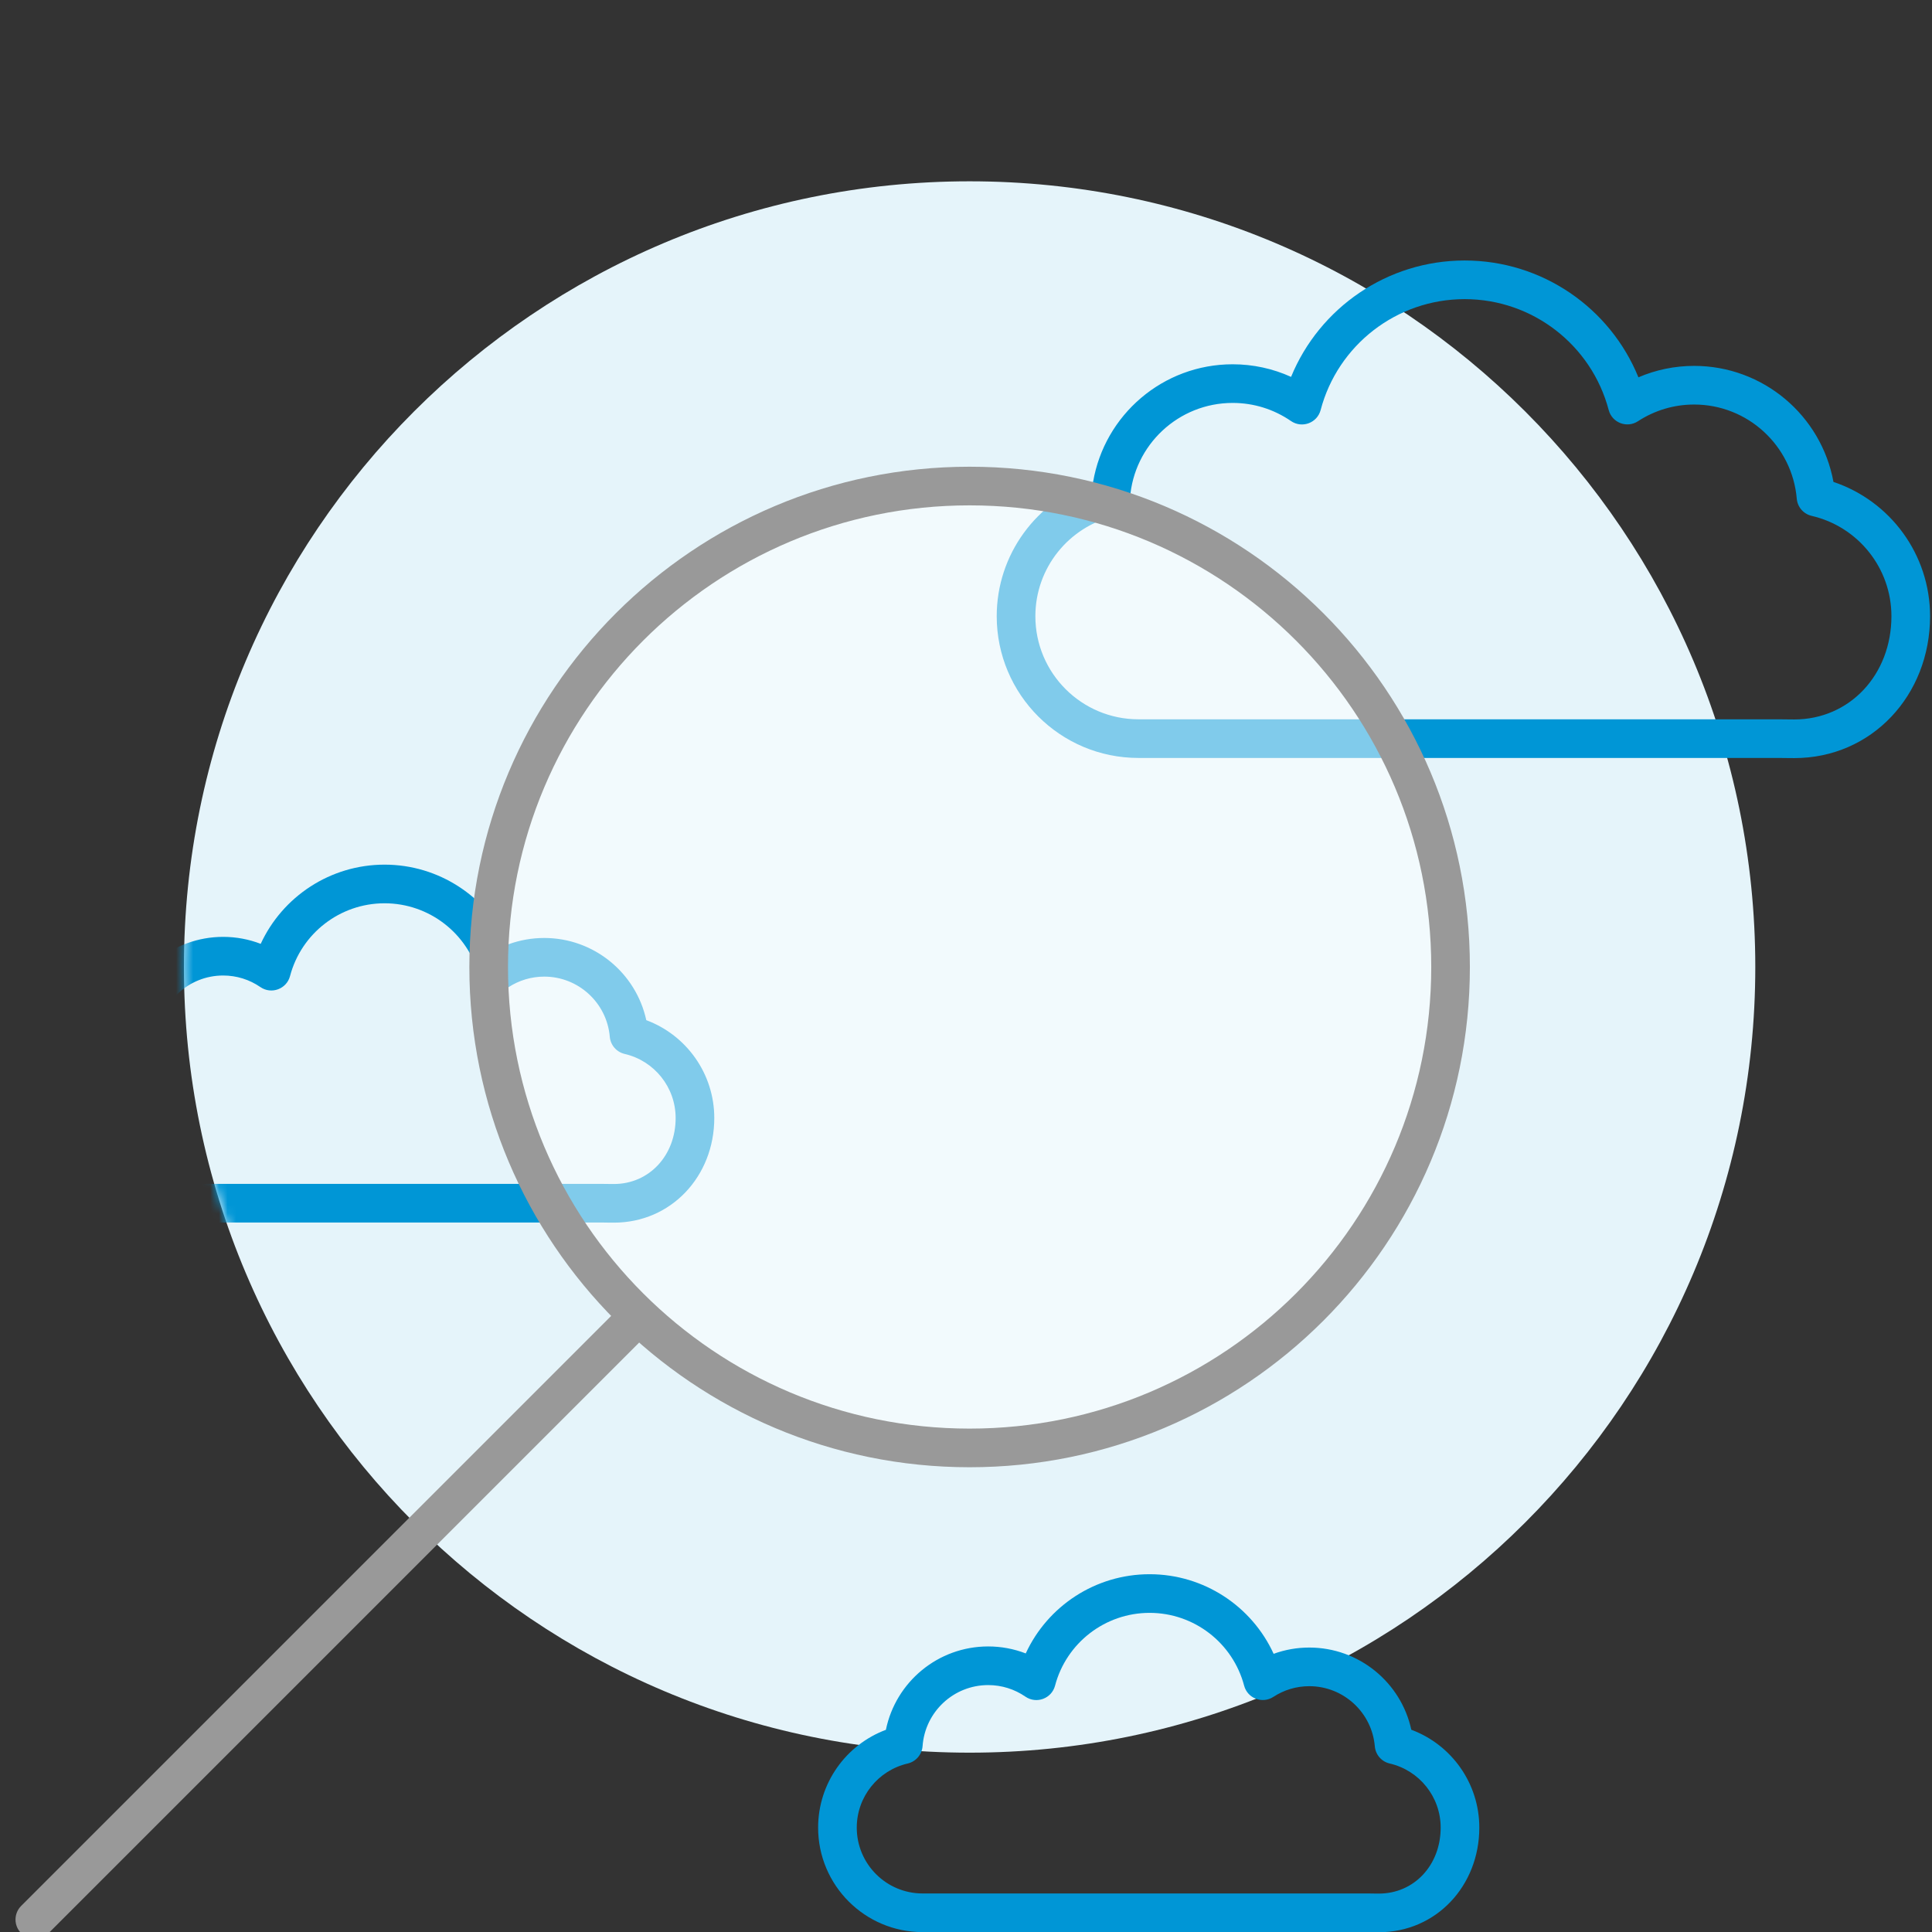 <?xml version="1.0" encoding="UTF-8"?>
<svg width="225px" height="225px" viewBox="0 0 225 225" version="1.1" xmlns="http://www.w3.org/2000/svg" xmlns:xlink="http://www.w3.org/1999/xlink">
    <rect x="0" y="0" width="225" height="225" fill="#333333" stroke="none"/>
    <title>Illu / 404 Copy</title>
    <defs>
        <path d="M91.921,183.313 C142.455,183.313 183.421,142.346 183.421,91.812 C183.421,41.278 142.455,0.313 91.921,0.313 C41.387,0.313 0.421,41.278 0.421,91.812 C0.421,142.346 41.387,183.313 91.921,183.313 Z" id="path-1"></path>
    </defs>
    <g id="Illu-/-404-Copy" stroke="none" stroke-width="1" fill="none" fill-rule="evenodd">
        <path d="M112.921,21.115 C62.387,21.115 21.421,62.081 21.421,112.615 C21.421,163.149 62.387,204.115 112.921,204.115 C163.455,204.115 204.421,163.149 204.421,112.615 C204.421,62.081 163.455,21.115 112.921,21.115" id="Fill-3" fill="#E5F4FA"></path>
        <path d="M224.775,71.762 C224.775,80.989 217.973,88.288 208.953,88.288 C208.799,88.288 208.492,88.286 208.07,88.281 C207.975,88.28 207.975,88.28 207.881,88.279 C207.576,88.276 207.295,88.272 207.143,88.27 L132.586,88.27 C123.47,88.27 116.078,80.879 116.078,71.762 C116.078,64.593 120.69,58.363 127.301,56.134 C128.635,48.313 135.436,42.424 143.556,42.424 C145.938,42.424 148.247,42.933 150.358,43.891 C153.663,35.83 161.571,30.337 170.574,30.337 C179.596,30.337 187.519,35.853 190.81,43.942 C192.838,43.071 195.035,42.611 197.297,42.611 C205.345,42.611 212.109,48.394 213.524,56.124 C220.149,58.344 224.775,64.582 224.775,71.762 Z M209.251,58.078 C208.72,51.897 203.538,47.111 197.297,47.111 C194.943,47.111 192.693,47.794 190.751,49.06 C189.466,49.898 187.738,49.232 187.347,47.749 C185.355,40.197 178.497,34.837 170.574,34.837 C162.649,34.837 155.79,40.199 153.8,47.754 C153.403,49.261 151.633,49.918 150.349,49.035 C148.361,47.667 146.016,46.924 143.556,46.924 C137.259,46.924 132.05,51.798 131.596,58.05 C131.525,59.033 130.822,59.856 129.862,60.079 C124.463,61.333 120.578,66.154 120.578,71.762 C120.578,78.394 125.955,83.77 132.586,83.77 L134.481,83.77 L207.172,83.77 C207.349,83.773 207.629,83.776 207.931,83.779 C208.024,83.78 208.024,83.78 208.118,83.781 C208.523,83.786 208.821,83.788 208.953,83.788 C215.414,83.788 220.275,78.572 220.275,71.762 C220.275,66.15 216.386,61.328 210.985,60.077 C210.034,59.857 209.334,59.05 209.251,58.078 Z" id="Stroke-5" fill="#0096D6"></path>
        <path d="M172.28,212.842 C172.28,219.63 167.251,225.026 160.586,225.026 C160.473,225.026 160.259,225.024 159.961,225.02 C159.895,225.02 159.895,225.02 159.83,225.019 C159.617,225.016 159.421,225.014 159.328,225.012 L107.449,225.012 C100.726,225.012 95.278,219.564 95.278,212.842 C95.278,207.694 98.502,203.203 103.171,201.454 C104.312,195.887 109.233,191.744 115.082,191.744 C116.6,191.744 118.078,192.024 119.457,192.557 C122.004,187.041 127.573,183.333 133.881,183.333 C140.206,183.333 145.79,187.062 148.327,192.603 C149.642,192.124 151.041,191.873 152.476,191.873 C158.273,191.873 163.166,195.942 164.361,201.445 C169.044,203.188 172.28,207.684 172.28,212.842 Z M160.111,203.379 C159.772,199.43 156.462,196.373 152.476,196.373 C150.972,196.373 149.535,196.809 148.295,197.618 C147.01,198.457 145.281,197.791 144.89,196.308 C143.583,191.352 139.081,187.833 133.881,187.833 C128.68,187.833 124.177,191.353 122.871,196.311 C122.475,197.818 120.704,198.475 119.42,197.592 C118.15,196.718 116.654,196.244 115.082,196.244 C111.06,196.244 107.733,199.357 107.443,203.35 C107.371,204.333 106.668,205.156 105.707,205.379 C102.259,206.179 99.778,209.259 99.778,212.842 C99.778,217.078 103.211,220.512 107.449,220.512 L108.768,220.512 L159.359,220.512 C159.482,220.514 159.676,220.517 159.886,220.519 C159.95,220.52 159.95,220.52 160.015,220.521 C160.293,220.524 160.498,220.526 160.586,220.526 C164.692,220.526 167.78,217.213 167.78,212.842 C167.78,209.257 165.295,206.177 161.845,205.378 C160.895,205.158 160.194,204.35 160.111,203.379 Z" id="Stroke-7" fill="#0096D6"></path>
        <path d="M5.648,225.143 C4.769,226.022 3.344,226.022 2.466,225.143 C1.587,224.265 1.587,222.84 2.466,221.961 L71.22,153.207 C72.098,152.329 73.523,152.329 74.402,153.207 C75.28,154.086 75.28,155.511 74.402,156.389 L5.648,225.143 Z" id="Stroke-11" fill="#999999"></path>
        <g id="Group-16" transform="translate(21, 20.802)">
            <mask id="mask-2" fill="white">
                <use xlink:href="#path-1"></use>
            </mask>
            <g id="Clip-15"></g>
            <path d="M62.185,109.403 C62.185,116.191 57.156,121.587 50.491,121.587 C50.379,121.587 50.164,121.585 49.866,121.582 C49.8,121.581 49.8,121.581 49.735,121.58 C49.522,121.577 49.326,121.575 49.232,121.573 L-2.647,121.573 C-9.369,121.573 -14.817,116.125 -14.817,109.403 C-14.817,104.255 -11.593,99.764 -6.923,98.016 C-5.783,92.448 -0.863,88.305 4.987,88.305 C6.505,88.305 7.983,88.586 9.362,89.118 C11.909,83.603 17.478,79.894 23.786,79.894 C30.112,79.894 35.695,83.623 38.232,89.164 C39.546,88.685 40.945,88.434 42.38,88.434 C48.176,88.434 53.07,92.504 54.266,98.006 C58.948,99.749 62.185,104.246 62.185,109.403 Z M50.016,99.94 C49.676,95.992 46.366,92.934 42.38,92.934 C40.876,92.934 39.441,93.37 38.2,94.18 C36.915,95.018 35.186,94.353 34.795,92.869 C33.489,87.913 28.986,84.394 23.786,84.394 C18.585,84.394 14.082,87.914 12.777,92.872 C12.38,94.379 10.609,95.036 9.325,94.153 C8.056,93.279 6.559,92.805 4.987,92.805 C0.964,92.805 -2.362,95.918 -2.652,99.912 C-2.723,100.896 -3.427,101.718 -4.388,101.941 C-7.835,102.741 -10.317,105.82 -10.317,109.403 C-10.317,113.64 -6.883,117.073 -2.647,117.073 L-1.328,117.073 L49.264,117.074 C49.387,117.075 49.581,117.078 49.791,117.08 C49.855,117.081 49.855,117.081 49.92,117.082 C50.198,117.085 50.404,117.087 50.491,117.087 C54.597,117.087 57.685,113.774 57.685,109.403 C57.685,105.819 55.2,102.738 51.75,101.939 C50.8,101.719 50.1,100.912 50.016,99.94 Z" id="Stroke-14" fill="#0096D6" mask="url(#mask-2)"></path>
        </g>
        <circle id="Oval" fill="#FFFFFF" opacity="0.5" cx="113" cy="112" r="56"></circle>
        <path d="M166.682,112.615 C166.682,82.923 142.612,58.854 112.921,58.854 C83.23,58.854 59.161,82.923 59.161,112.615 C59.161,142.306 83.23,166.375 112.921,166.375 C142.612,166.375 166.682,142.306 166.682,112.615 Z M171.182,112.615 C171.182,144.791 145.098,170.875 112.921,170.875 C80.745,170.875 54.661,144.791 54.661,112.615 C54.661,80.438 80.745,54.354 112.921,54.354 C145.097,54.354 171.182,80.438 171.182,112.615 Z" id="Stroke-9" fill="#999999"></path>
    </g>
</svg>